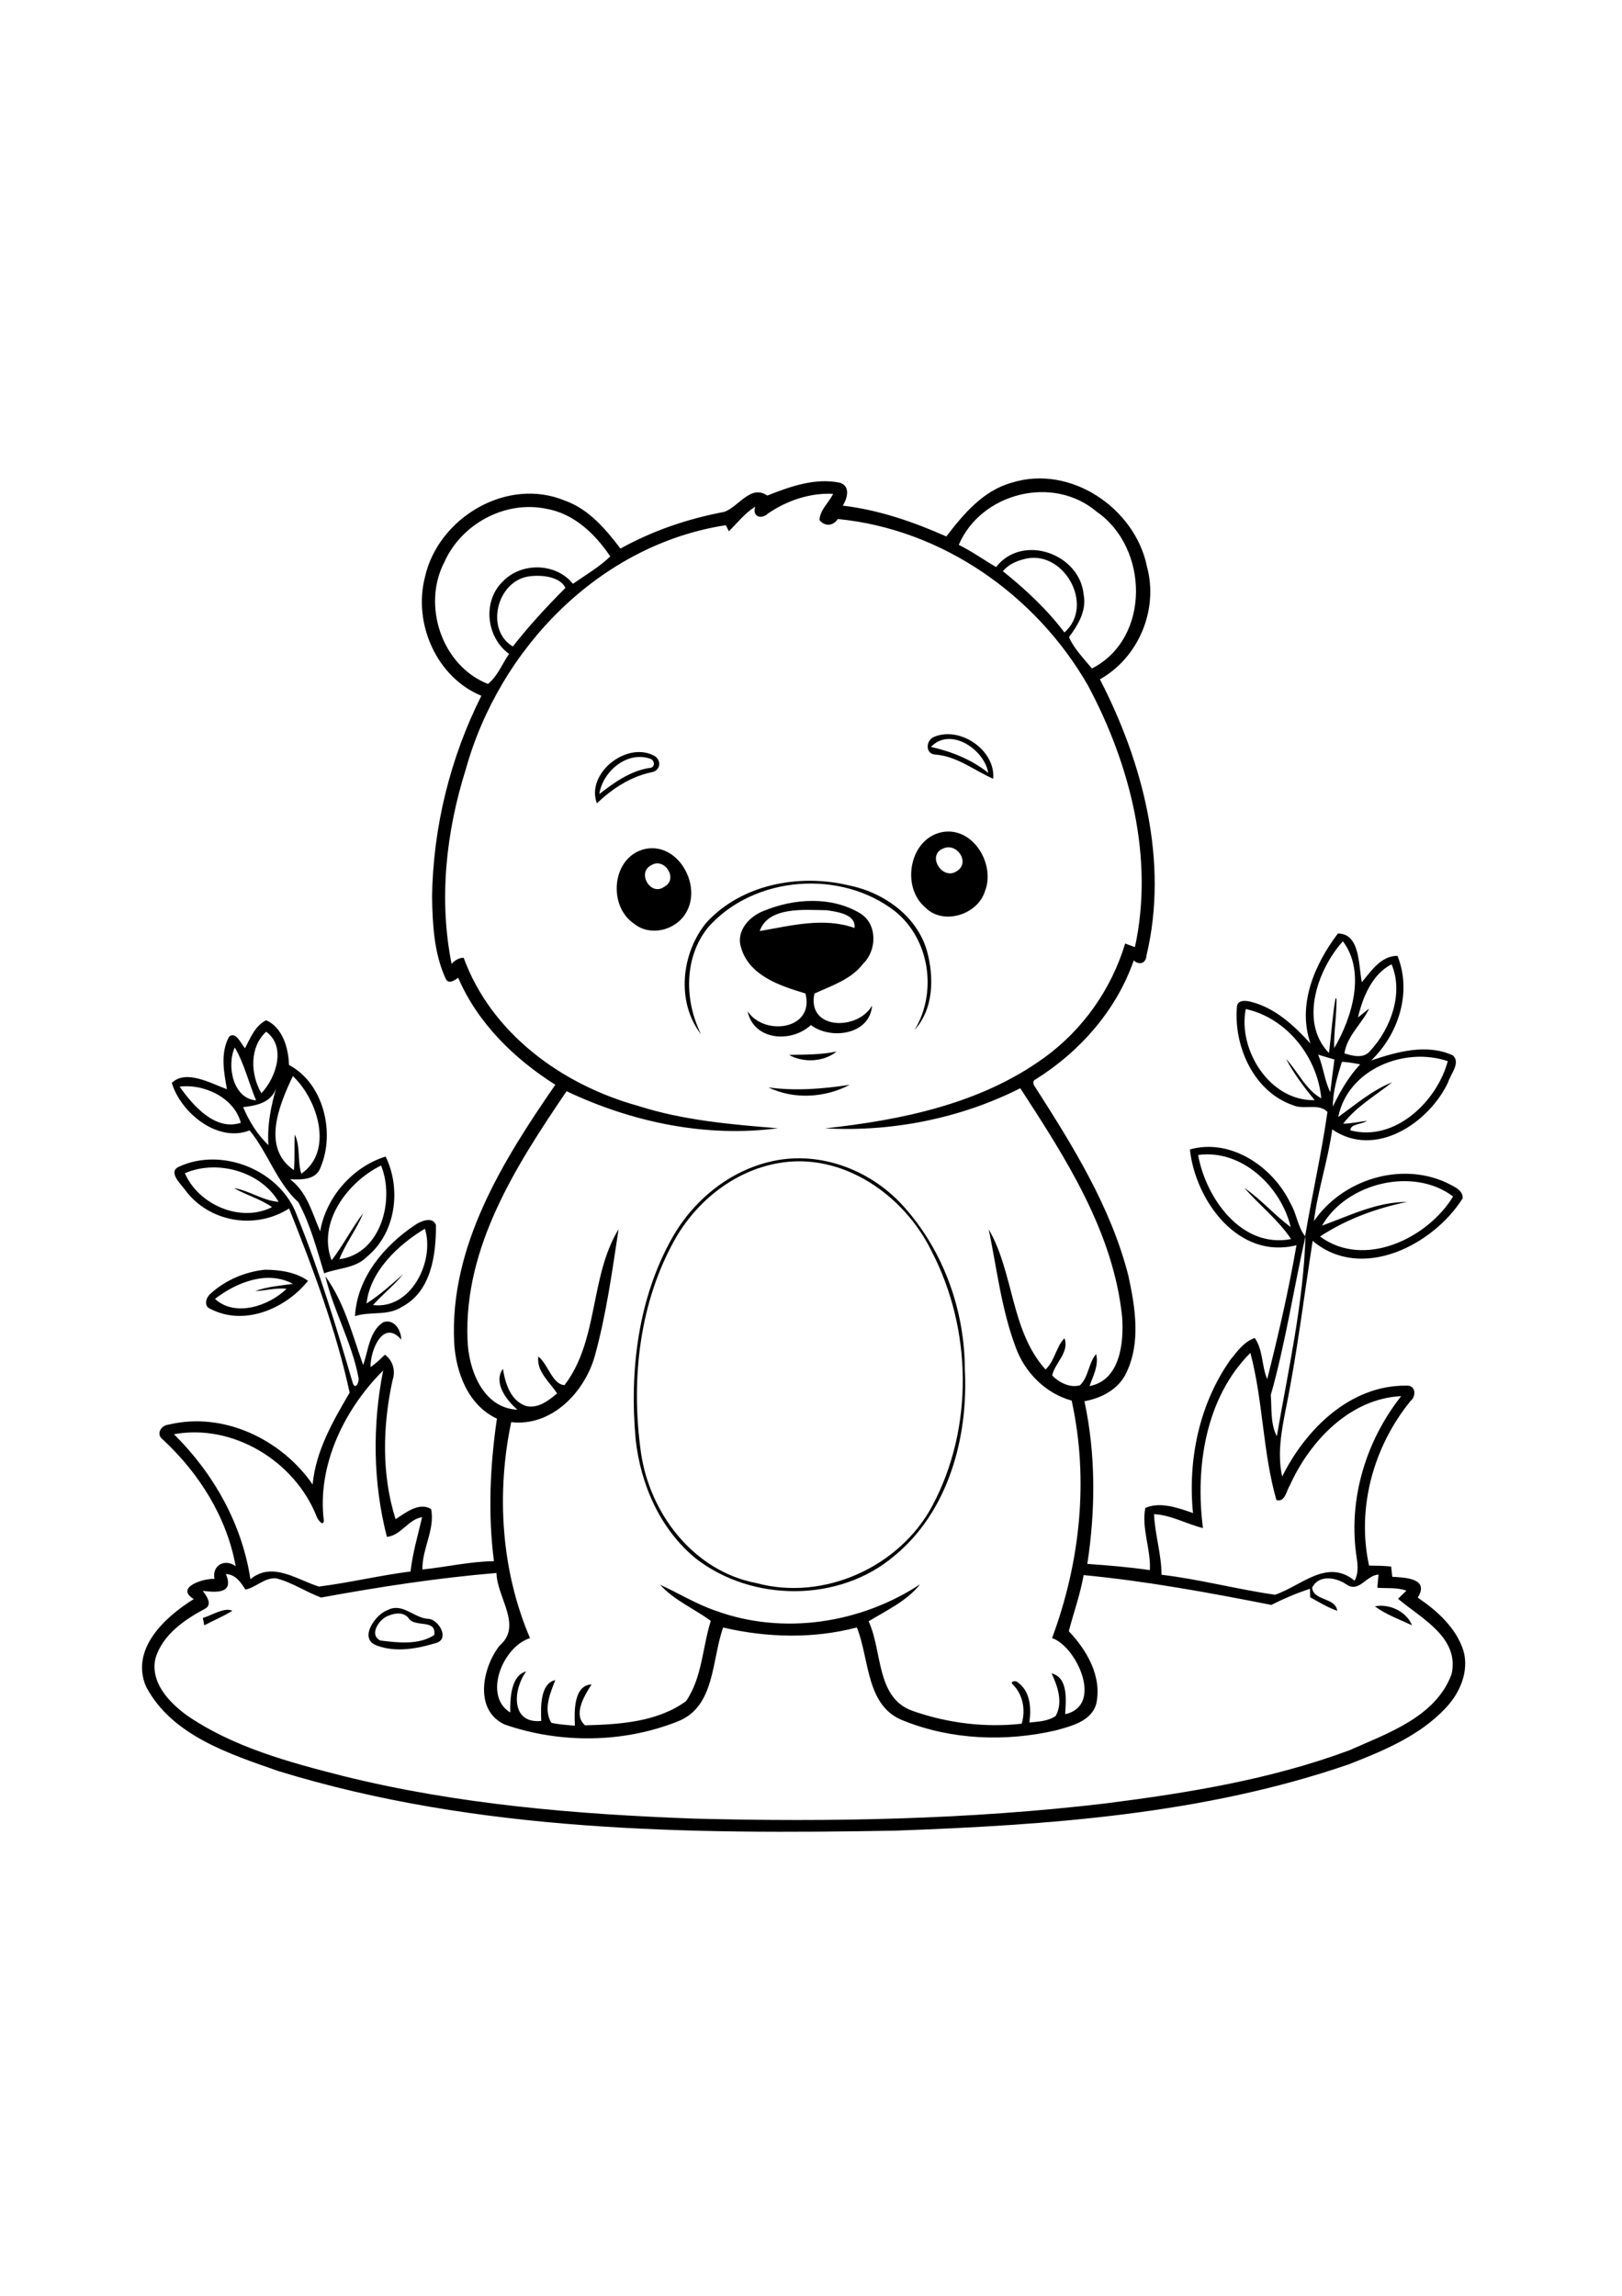<?xml version="1.0" encoding="utf-8"?>
<!-- Generator: Adobe Illustrator 27.5.0, SVG Export Plug-In . SVG Version: 6.00 Build 0)  -->
<svg xmlns="http://www.w3.org/2000/svg" xmlns:xlink="http://www.w3.org/1999/xlink" viewBox="-116 -116 1000 1000" width="595" height="842" preserveAspectRatio="xMidYMid meet" data-scaled="true">
<g>
	<rect x="-116" y="-116" style="fill:#FFFFFF;" width="1000" height="1000"/>
	<g id="Group">
		<path d="M507.827-26.065c36.12-11.315,76.083,15.717,83.334,51.901c7.148,26.38-5.169,55.977-29.049,69.31
			c26.615,51.575,42.486,112.5,28.737,170.156c-0.326,4.987-4.284,6.225-7.893,3.151c-10.586,30.574-33.151,56.172-60.362,73.217
			c-2.178,0.833-1.68,3.034-0.563,4.531c23.4,36.537,46.888,74.218,57.669,116.704c4.207,19.378,7.684,40.964-1.236,59.57
			c-4.688,10.211-15.261,15.745-25.886,17.646c7.058,32.891,6.852,67.095,1.784,100.261c12.88,0.924,25.756,1.978,38.555,3.839
			c0.716-12.813-5.3-25.857-2.8-38.331c9.05-4.011,20.286-0.066,29.389,3.163c-3.243-32.773,3.815-67.083,22.903-94.244
			c4.219-5.353,8.491-11.289,15.156-13.697c5.26,7.512,4.166,17.185,7.695,25.391c6.9-27.267,13.23-54.792,18.047-82.542
			c-35.872,9.103-62.357-27.589-65.703-59.036c25.222-7.07,51.185,10.678,61.889,33.008c3.932,6.458,4.453,14.519,9.14,20.522
			c4.31-25.627,10.131-51.002,13.764-76.719c-5.666-5.56-14.531-1.029-21.291-4.089c-24.114-8.32-36.523-36.185-34.53-60.364
			c0.116-4.688,5.377-4.206,8.656-3.372c14.989,3.776,26.59,14.674,36.719,25.768c-8.278-23.933,2.5-48.868,16.89-67.852
			c13.895-0.013,12.657,20,14.767,30.026c5.792-6.966,11.796-16.25,21.951-16.263c9.05,22.33,0.718,48.281-16.185,64.466
			c15.989-5.312,34.102-10.521,50.311-3.125c5.039,4.518-1.379,11.51-2.862,16.537c-11.823,25.195-45.041,47.332-71.474,29.114
			c-2.616,19.063-8.918,37.449-11.288,56.523c17.5-25.48,53.124-36.77,81.549-23.788c3.958,2.198,10.392,4.232,10.171,9.713
			c-18.203,28.92-62.5,51.602-92.5,26.224c-5.416,34.714-9.624,69.649-16.653,104.102c-2.643,13.476-5.195,27.564-2.138,41.185
			c14.442-29.128,41.94-56.38,76.445-56.028c5.9-0.508,6.434,6.421,2.644,9.52c-22.799,27.994-33.293,65.859-25.531,101.406
			c4.542,0.064,9.086,0.091,13.619,0.573c0.222,2.094,0.456,4.192,0.703,6.314c8.11,0.482,23.125,1.003,15.69,12.839
			c12.057,8.175,23.671,18.567,28.229,32.878c3.528,12.825-2.357,26.234-11.25,35.43c-15.989,16.94-38.101,26.094-59.388,34.425
			c-89.662,30.872-185.482,37.475-279.57,40.911c-127.381,2.254-257.472,1.068-380.336-36.692
			c-30.26-10.585-65.872-21.914-81.771-52.227c-9.713-23.084,11.731-42.784,29.479-53.828c-11.771-7.148,5.936-12.864,12.773-12.422
			c-1.653-8.372,6.341-12.721,13.06-7.864c-5.469-30.259-22.604-57.396-44.974-78.11c-4.388-3.255-0.951-8.828,3.685-9.13
			c33.646-8.163,69.479,9.025,88.737,36.876c1.979-20.794,12.526-39.023,22.825-56.576c-8.45-38.971-22.63-76.497-37.317-113.526
			c-20.963,13.411-49.752,8.477-64.427-11.823c-2.708-3.633-10.404-10.822-3.464-13.933c26.797-12.396,62.851,2.383,72.8,30.326
			c13.58,33.448,24.075,68.033,34.218,102.643c1.615,5.402,4.479-0.405,3.542-3.387c-4.102-21.47-15.352-40.884-20.339-62.043
			c11.797,16.172,16.667,36.12,23.307,54.725c3.255-8.995,3.672-20.677,12.396-26.404c6.823-2.291,11.016,4.92,11.12,10.767
			c-11.25-13.125-19.232,6.901-18.945,16.928c3.229-2.251,6.093-4.948,8.88-7.709c4.974,3.75,6.667,9.962,4.662,15.834
			c-6.094,28.047-6.849,58.02,1.888,85.587c6.159-3.959,14.583-10.758,21.901-6.237c2.552,12.524-5.651,24.544-5.352,37.25
			c14.714-1.495,29.232-4.935,44.076-5.128c-3.736-29.219-2.396-58.789,1.849-87.853c-17.838-8.32-25.338-28.514-26.354-47.005
			c-2.877-59.115,29.974-112.006,62.37-158.789c-25.364-16.003-47.917-38.086-59.909-65.963c-2.175,1.602-5.898,4.232-7.657,0.664
			c-7.278-15.742-8.138-33.607-8.437-50.703c0.664-42.774,11.185-85.52,30.403-123.763c-27.591-11.341-42.031-44.388-34.883-72.761
			c7.982-36.835,50.599-62.382,86.315-47.539c14.779,5.208,25.13,17.5,34.323,29.57c19.843-11.055,41.628-18.399,63.893-22.604
			c8.828-2.917,16.343-17.227,26.615-10.066c14.102-5.586,29.687-11.145,44.961-7.878c6.471,2.331,4.349,9.623,1.6,14.089
			c22.188,2.604,43.503,9.961,63.83,18.997C478.036-6.729,490.145-21.195,507.827-26.065 M475.094,12.281
			c8.033,3.932,15.313,9.167,23.021,13.672c16.159-20.781,51.484-8.347,53.972,16.875c1.966,9.818-3.385,18.828-9.035,26.315
			c3.06,7.162,9.192,13.204,14.139,19.336c36.381-18.567,35.131-74.583,2.841-96.706C533.18-31.013,488.817-19.802,475.094,12.281
			 M357.541-7.094c-4.192,3.997-9.895,2.018-7.929-4.167c-6.378,3.958-10.963,9.948-16.224,15.157
			c-0.638-1.237-1.274-2.487-1.914-3.737c-77.852,11.992-139.505,75.977-160.247,150.26c-12.188,38.62-16.797,80.17-8.815,120.131
			c1.979-2.175,4.428-3.711,7.448-3.763c17.07,46.68,60.69,78.307,107.37,91.237c27.93,8.971,57.267,11.497,86.341,13.841
			c-44.4,5.872-89.985-3.737-130.26-22.826c-30.912,45.494-63.412,95.963-61.068,153.242c0.56,18.242,9.427,42.084,30.768,43.073
			c-6.679-5.73-15.117-16.68-8.945-25.209c1.433,8.961,4.714,19.739,14.284,22.93c7.253,1.732,13.932-3.294,19.102-7.8
			c-4.609-7.018-12.76-13.503-11.576-22.734c6.094,4.779,8.62,17.201,16.159,17.67c21.172-27.682,15.443-66.809,33.333-96.12
			c-3.984,26.226-7.617,52.697-14.7,78.321c-6.341,22.316-26.654,43.487-51.498,40.598c-9.218,43.893-6.224,91.5,11.589,133.126
			c-16.627,5.104-29.193,35.377-12.188,45.858c-0.079-8.604,0.352-22.838,9.817-25.299c-8.099,10.989-9.752,32.396,9.323,30.495
			c-0.43-8.242-0.677-23.269,8.62-25.143c-3.191,8.239-7.435,17.784-2.435,26.287c4.752,1.08,9.661,1.353,14.518,1.783
			c-0.352-8.619-0.846-24.896,10.286-25.43c-4.414,6.916-11.627,18.619-4.01,25.197c21.133-0.534,44.688-1.992,62.307-14.936
			c9.907-14.428,10.052-33.084,15.219-49.451c-10.284-7.553-22.55-12.618-31.21-22.227c11.471,5.195,22.252,11.915,34.245,15.99
			c41.563,15.208,89.323,7.813,126.016-16.305c-8.189,10.352-20.692,16.056-31.744,22.814c8.633,18.426,4.373,47.565,27.5,55.352
			c21.275,7.435,44.425,10.3,66.836,7.773c2.552-8.227,0.909-17.551-5.106-23.865c-2.786-2.033,1.369-3.242,2.788-1.563
			c7.825,5.586,8.308,16.028,7.07,24.7c5.521-0.56,11.525-0.781,16.25-4.05c4.61-8.397,1.263-18.201-2.539-26.248
			c10.442,2.589,8.842,16.743,8.372,25.154c24.049-5.297,6.81-42.044-8.073-46.888c17.292-46.55,22.826-97.617,12.072-146.393
			c-16.172-4.479-29.052-17.489-34.597-33.166c-8.724-23.281-11.522-48.242-16.536-72.435
			c15.652,27.058,13.466,62.487,35.039,86.433c5.65-5.245,6.694-14.36,11.666-19.27c3.19,8.724-6.053,15.339-7.564,22.982
			c4.258,4.32,10.964,7.773,17.109,6.016c5.456-5.236,5.183-13.62,9.961-19.258c1.784,6.94-1.849,13.383-4.038,19.725
			c18.92-3.501,21.239-26.927,20.078-42.579c-5.362-52.304-34.764-97.942-62.786-140.987
			c-36.914,18.646-79.101,27.005-120.273,24.726c47.096-5.13,95.819-15.13,134.909-43.477c23.854-17.148,41.575-42.344,50.013-70.43
			c2.006,0.703,4.023,1.445,6.028,2.188c11.965-54.791-3.01-112.826-29.036-161.419C522.659,43.154,464.873,2.606,400.509-3.657
			c-2.825,4.375-7.93,4.752-11.276,0.691c0.274-6.394,5.795-10.716,8.398-16.211C383.362-19.867,369.274-15.062,357.541-7.094
			 M158.023,22.776C144,49.547,156.37,86.812,184.846,98.01c5.859-4.713,8.776-12.344,12.982-18.529
			c-14.258-10.416-16.576-32.955-3.333-45.117c11.472-11.51,32.462-10.899,42.734,1.914c7.812-5.391,16.146-10.287,23.008-16.85
			c-9.219-13.841-22.461-26.523-39.466-29.388C195.471-15.271,168.493-0.635,158.023,22.776 M514.638,21.266
			c-4.674,1.224-9.219,3.477-12.356,7.226c13.984,11.211,27.109,23.438,37.969,37.789C559.56,49.208,539.077,13.805,514.638,21.266
			 M209.977,31.722c-19.974,3.046-26.849,33.216-9.779,43.19c9.805-12.605,21.042-24.727,32.396-36.107
			C229.287,31.722,217.516,30.615,209.977,31.722 M703.336,325.497c1.432-11.185,2.097-22.461,4.011-33.593l0.623-0.039
			c0.195,10.26-1.692,20.43-1.432,30.677c11.067-18.776,19.635-47.161,5.377-65.911
			C696.891,273.192,684.495,306.005,703.336,325.497 M721.227,303.584c2.292-1.836,4.545-3.724,6.901-5.495
			c-4.586,9.544-13.581,16.693-15.261,27.604c5.261,1.719,12.097,3.437,16.055-1.732c12.656-13.633,20.508-35.612,13.006-53.125
			C730.068,276.709,724.104,291.148,721.227,303.584 M694.495,354.547c-6.459-8.008-12.787-16.211-17.578-25.365
			c7.422,7.904,11.888,18.724,21.68,24.271c-2.37-25.508-21.211-49.493-46.55-55.078
			C647.046,323.18,666.644,355.237,694.495,354.547 M696.656,326.5c3.227,7.487,3.879,15.833,7.487,23.138
			c0.808-6.718,1.653-13.437,2.564-20.143C703.349,328.505,700.003,327.502,696.656,326.5 M709.039,364.938
			c10.703-7.63,20.873-16.498,33.242-21.393c-10.26,8.191-22.135,14.987-30.195,25.494c4.947,0.014,9.766-1.198,14.663-1.731
			c-2.997,2.278-10.314,1.706-10.224,5.859c27.501,7.226,53.373-17.813,60.065-42.644
			C749.99,321.448,715.003,335.419,709.039,364.938 M711.278,330.953c-2.745,8.972-5.559,18.074-5.547,27.552
			c4.519-9.348,9.701-18.412,16.836-26.028C718.831,331.8,715.094,331.019,711.278,330.953 M622.659,388.349
			c4.766,26.407,26.601,57.75,57.331,51.823c-7.956-11.953-19.531-20.859-28.92-31.613c10.365,7.095,18.58,16.784,28.684,24.206
			C673.661,407.659,649.481,384.651,622.659,388.349 M-2.016,399.6c8.255,19.166,34.063,30.792,53.724,20.883
			c-7.213-5.104-15.885-7.355-23.463-11.756c9.558,1.615,17.76,7.732,27.526,8.516C44.755,398.401,17.672,390.953-2.016,399.6
			 M699.052,431.903c17.031-6.197,33.906-14.661,52.448-14.623c-18.908,3.854-37.515,10.665-53.674,21.303
			c27.214,20.104,66.329,1.158,82.047-24.659C755.523,395.472,714.26,405.38,699.052,431.903 M667.464,536.344
			c0.664,8.359-0.3,17.76,3.737,25.339c7.018-40.859,16.393-81.954,17.667-123.373C681.578,470.758,676.565,504.143,667.464,536.344
			 M625.641,618.298c-10.156-2.487-19.467-8.021-30.143-8.556c0.522,12.564,4.597,24.712,4.597,37.331
			c23.542,2.813,46.602,8.971,69.975,12.342c16.067-5.391,32.057-22.642,49.073-8.684c2.841-5.222,1.731-11.173,0.911-16.743
			c-4.569-34.505,6.354-69.857,27.814-97.005c-31.641,1.511-56.367,27.746-68.697,55.102c-2.11,3.308-2.958,10.573-8.243,8.922
			c-8.479-29.583-8.138-60.953-16.042-90.691C627.139,538.102,620.836,580.719,625.641,618.298 M83.675,613.987
			c-0.665,3.697-4.102-1.446-4.571-3.087c-13.528-33.879-51.459-57.107-87.865-50.428c24.414,24.073,41.966,55.274,47.148,89.362
			c13.529-11.185,28.581,0.286,42.214,4.529c18.905-2.368,37.552-6.914,56.51-9.297c1.276-11.393,4.557-22.383,7.135-33.503
			c-8.763,1.446-12.813,11.239-21.719,12.164c-8.62-33.544-8.997-68.7-2.305-102.539C96.396,544.872,79.325,579.663,83.675,613.987
			 M81.969,661.122c-9.284-3.398-17.747-9.258-27.435-11.771c-7.253-0.925-12.956,5.82-19.258,6.836
			c-2.93-4.57-5.925-9.231-12.045-9.584c5.287,12.266-5.807,11.433-14.232,10.392c2.2,2.955,6.237,8.359,1.484,10.987
			c-12.773,6.799-26.25,16.042-30.638,30.586c-3.386,14.793,8.359,27.123,19.297,35.143c28.828,19.766,63.125,28.933,96.575,37.461
			c70.807,17.565,143.893,23.581,216.601,26.226c84.298,2.175,168.865,0.56,252.694-9.299
			c51.146-6.495,102.554-14.83,151.068-32.891c23.529-10.521,53.02-20.455,62.813-46.758c5.208-22.668-18.688-34.453-32.97-46.562
			c1.692-1.68,3.412-3.333,5.144-4.987c-5.755-2.135-11.914-1.342-17.903-1.797c0.182-2.721,0.468-5.417,0.768-8.125
			c-7.825,0.377-11.952,11.577-19.948,5.991c-6.392-4.349-17.004-6.12-21.026,2.083c0.833,8.281,14.336,5.808,15.493,14.231
			c-5.912-2.019-11.25-5.338-16.691-8.32c-0.052-1.757-0.091-3.516-0.118-5.247c-8.204,2.708-16.157,6.055-23.853,9.949
			c-38.295-7.526-76.798-14.663-115.704-18.372c-2.07,11.771-6.12,23.021-9.14,34.557c11.119,11.759,20.544,27.878,16.952,44.623
			c-2.955,11.03-15.545,13.895-25.117,16.575c-30.808,7.07-64.217,5.833-93.684-6.003c-23.399-8.761-20.912-37.93-28.816-57.485
			c-26.979,7.082-55.403,6.315-82.446,0.053c-7.177,19.921-4.766,49.14-28.36,58.02c-33.528,13.242-72.253,13.556-106.263,1.771
			c-19.167-8.789-13.867-35.065-3.191-48.659c14.323-12.239-1.64-29.661-1.927-44.765
			C153.805,649.026,117.763,654.572,81.969,661.122z"/>
		<path d="M460.016,130.576c16.042-6.667,37.93,8.438,36.276,25.872c-11.682-5.157-22.019-13.711-35.261-14.883
			C454.235,141.513,454.586,132.633,460.016,130.576 M457.971,136.813c12.775,2.904,25,7.761,35.313,15.989
			C490.836,138.336,469.873,124.182,457.971,136.813z"/>
		<path d="M251.995,171.578c-7.044-18.581,19.037-39.063,36.041-28.88c4.115,3.216,2.685,9.153-2.604,9.778
			C272.555,155.263,261.422,162.606,251.995,171.578 M253.518,165.823c9.167-7.031,18.763-13.984,30.456-15.977
			c4.271,0.092,4.102-5.091,0.353-5.924C270.25,139.456,255.523,152.099,253.518,165.823z"/>
		<path d="M465.198,189.273c18.905-3.177,32.566,20.013,26.067,36.433c-4.518,14.661-26.002,21.393-37.005,9.882
			C439.273,222.737,444.808,192.932,465.198,189.273 M465.132,199.599c-9.843,4.323-0.036,19.766,8.725,13.802
			C482.568,208.128,473.727,195.185,465.132,199.599z"/>
		<path d="M281.591,199.755c19.87-4.362,34.492,20.976,26.224,37.643c-5.586,12.019-22.409,16.953-32.956,8.346
			C258.414,234.612,261.279,204.469,281.591,199.755 M285.432,209.794c-8.932,4.493-0.351,19.271,8.008,13.282
			C302.503,218.544,293.753,204.43,285.432,209.794z"/>
		<path d="M319.403,245.224c21.576-23.685,57.135-30.352,87.461-23.164c21.589,4.206,42.514,18.802,48.686,40.73
			c4.361,16.042,4.088,35.547-7.683,48.477c14.102-23.216,9.362-55.703-11.875-72.995c-33.397-26.12-86.914-22.266-115.299,9.596
			c-15.143,18.529-14.805,45.403-4.44,66.12C300.796,294.221,303.987,264.091,319.403,245.224z"/>
		<path d="M354.977,237.841c18.555-7.656,41.445-9.102,59.167,1.445c10.847,6.407,10.623,22.826,2.07,31.055
			c-7.422,9.87-19.467,13.567-30.117,18.516c-4.713,22.63,26.834,22.93,35.547,7.383c-1.25,17.942-25.339,21.367-37.721,12.018
			c-11.979,11.146-35.224,9.674-39.025-8.528c10.312,15.638,41.562,11.354,35.666-10.951c-15.547-4.623-34.883-10.977-39.729-28.477
			C337.646,250.224,346.096,241.136,354.977,237.841 M352.373,250.328c19.166-3.308,39.401-8.672,58.477-1.914
			c0.911-8.567-10.665-9.87-16.94-10.924C380.394,237.359,357.75,234.885,352.373,250.328z"/>
		<path d="M35.054,322.555c3.308-6.328,6.263-13.933,13.047-17.266c10.143,4.492,13.789,17.226,14.063,27.565
			c21.263,11.237,28.49,41.445,19.609,62.785c-2.708,8.217-11.862,7.983-18.945,7.67c10.612,7.995,13.529,20.638,18.568,32.083
			c3.541-21.026,20.13-39.87,40.351-46.08c9.857,20.195,6.225,47.343-11.705,61.914c-7.031,7.069-17.487,6.692-26.198,10.052
			c-4.519-14.817-8.516-30.142-15.898-43.814c-13.451-12.317-18.685-30.393-30.039-44.284
			c-19.922,7.826-42.552-11.094-47.995-29.283c8.829-8.425,23.907,0.234,34.011,3.919c-1.927-10.56-4.141-22.435,1.276-32.317
			C29.273,311.682,32.685,319.898,35.054,322.555 M45.146,350.302c9.258-9.805,15.391-28.933,2.943-37.93
			C37.698,321.891,38.375,338.662,45.146,350.302 M28.752,322.06c-5.117,10.95-1.185,31.614,13.112,32.591
			C37.346,343.856,34.664,332.23,28.752,322.06 M65.198,397.697c0.69-7.303,0.052-14.661,0.573-21.966
			c3.555,7.644,1.536,16.265,3.984,24.18c20.221-14.01,10.052-45.871-5.208-60.208C56.265,357.242,44.924,383.87,65.198,397.697
			 M-5.245,346.213c8.19,11.693,22.005,27.513,37.721,22.279C28.297,352.776,9.495,344.365-5.245,346.213 M33.896,358.844
			c3.685,8.685,8.711,16.888,15.573,23.424c-0.768-12.603,1.602-24.7,5.261-36.627C52.164,355.718,43.102,357.815,33.896,358.844
			 M88.453,453.259c7.109-9.195,12.37-19.74,19.427-29.011c-3.958,9.906-10.768,18.37-14.635,28.333
			c25.677-3.333,34.296-36.704,25.69-57.76C98.18,405.016,79.508,430.147,88.453,453.259z"/>
		<path d="M370.433,326.656c9.83-0.169,19.688-0.065,29.374-2.096C391.787,331.083,379.326,331.63,370.433,326.656z"/>
		<path d="M357.737,346.682c16.731,2.331,33.516,0.924,50.117-1.588C392.567,353.128,373.414,354.287,357.737,346.682z"/>
		<path d="M363.726,391.462c28.83-4.883,58.516,7.329,77.669,28.919c24.375,27.264,37.436,63.891,37.448,100.35
			c2.201,41.731-10.232,87.617-43.712,114.921c-33.854,28.597-87.304,28.36-122.055,1.487
			c-21.979-17.917-34.141-45.602-37.162-73.387c-3.881-42.422,1.419-87.07,22.654-124.609
			C312.281,414.989,336.071,396.228,363.726,391.462 M363.557,393.415c-26.457,4.725-49.219,22.682-62.669,45.598
			c-22.864,39.739-28.047,87.956-21.718,132.825c5.454,37.643,32.552,73.021,71.172,80.379
			c41.495,11.261,88.305-9.883,108.45-47.631c25.637-48.036,24.568-108.815-0.43-156.888
			C441.487,412.984,403.231,386.188,363.557,393.415z"/>
		<path d="M139.821,431.514c3.528-2.383,10.885-5.547,12.942-0.013c0.117,18.358-2.865,41.028-21.003,50.455
			c-8.776,5.768-19.453,2.617-28.893,5.716C104.156,463.922,120.862,444.247,139.821,431.514 M109.99,479.859
			c8.151-5.221,15.299-11.641,22.526-18.008c-5.599,6.9-12.643,12.396-18.555,18.997c23.672,2.891,38.268-27.369,31.979-47.068
			C129.391,443.779,112.151,460.028,109.99,479.859z"/>
		<path d="M47.424,459.052c9.063,0.104,18.958,1.422,26.485,6.864c-13.815,17.135-39.193,28.124-60.079,17.344
			c-4.557-1.628-2.799-7.346,0.195-9.636C23.18,465.367,35.185,460.302,47.424,459.052 M16.539,477.034
			c12.344,11.445,33.308,4.4,44.154-6.25c-6.524-0.666-12.891,1.146-19.362,1.484c7.46-2.825,15.43-3.347,23.242-4.506
			C48.726,459.221,29.716,466.903,16.539,477.034z"/>
		<path d="M731.682,666.552c8.789-1.796,19.467,3.151,22.866,11.693C746.878,674.65,738.283,671.539,731.682,666.552z"/>
		<path d="M9.052,673.688c5.677-1.603,13.073-6.707,18.189-4.428c-5.494,3.477-11.562,5.924-17.291,8.984
			C9.638,676.721,9.338,675.197,9.052,673.688z"/>
		<path d="M122.959,668.831c9.531-4.818,16.51,5.364,25.716,5.481c6.081,0.912,12.539,12.409,4.27,14.792
			c-11.719,3.565-24.856,6.053-36.666,1.588C104.808,686.578,115.315,671.604,122.959,668.831 M124,672.138
			c-5.873,1.6-12.981,11.889-5.495,15.481c10.885,1.354,23.697,2.865,33.229-3.396c1.393-10.275-11.888-4.271-15.859-10.403
			C133.049,670.094,127.906,670.536,124,672.138z"/>
	</g>
</g>
</svg>
